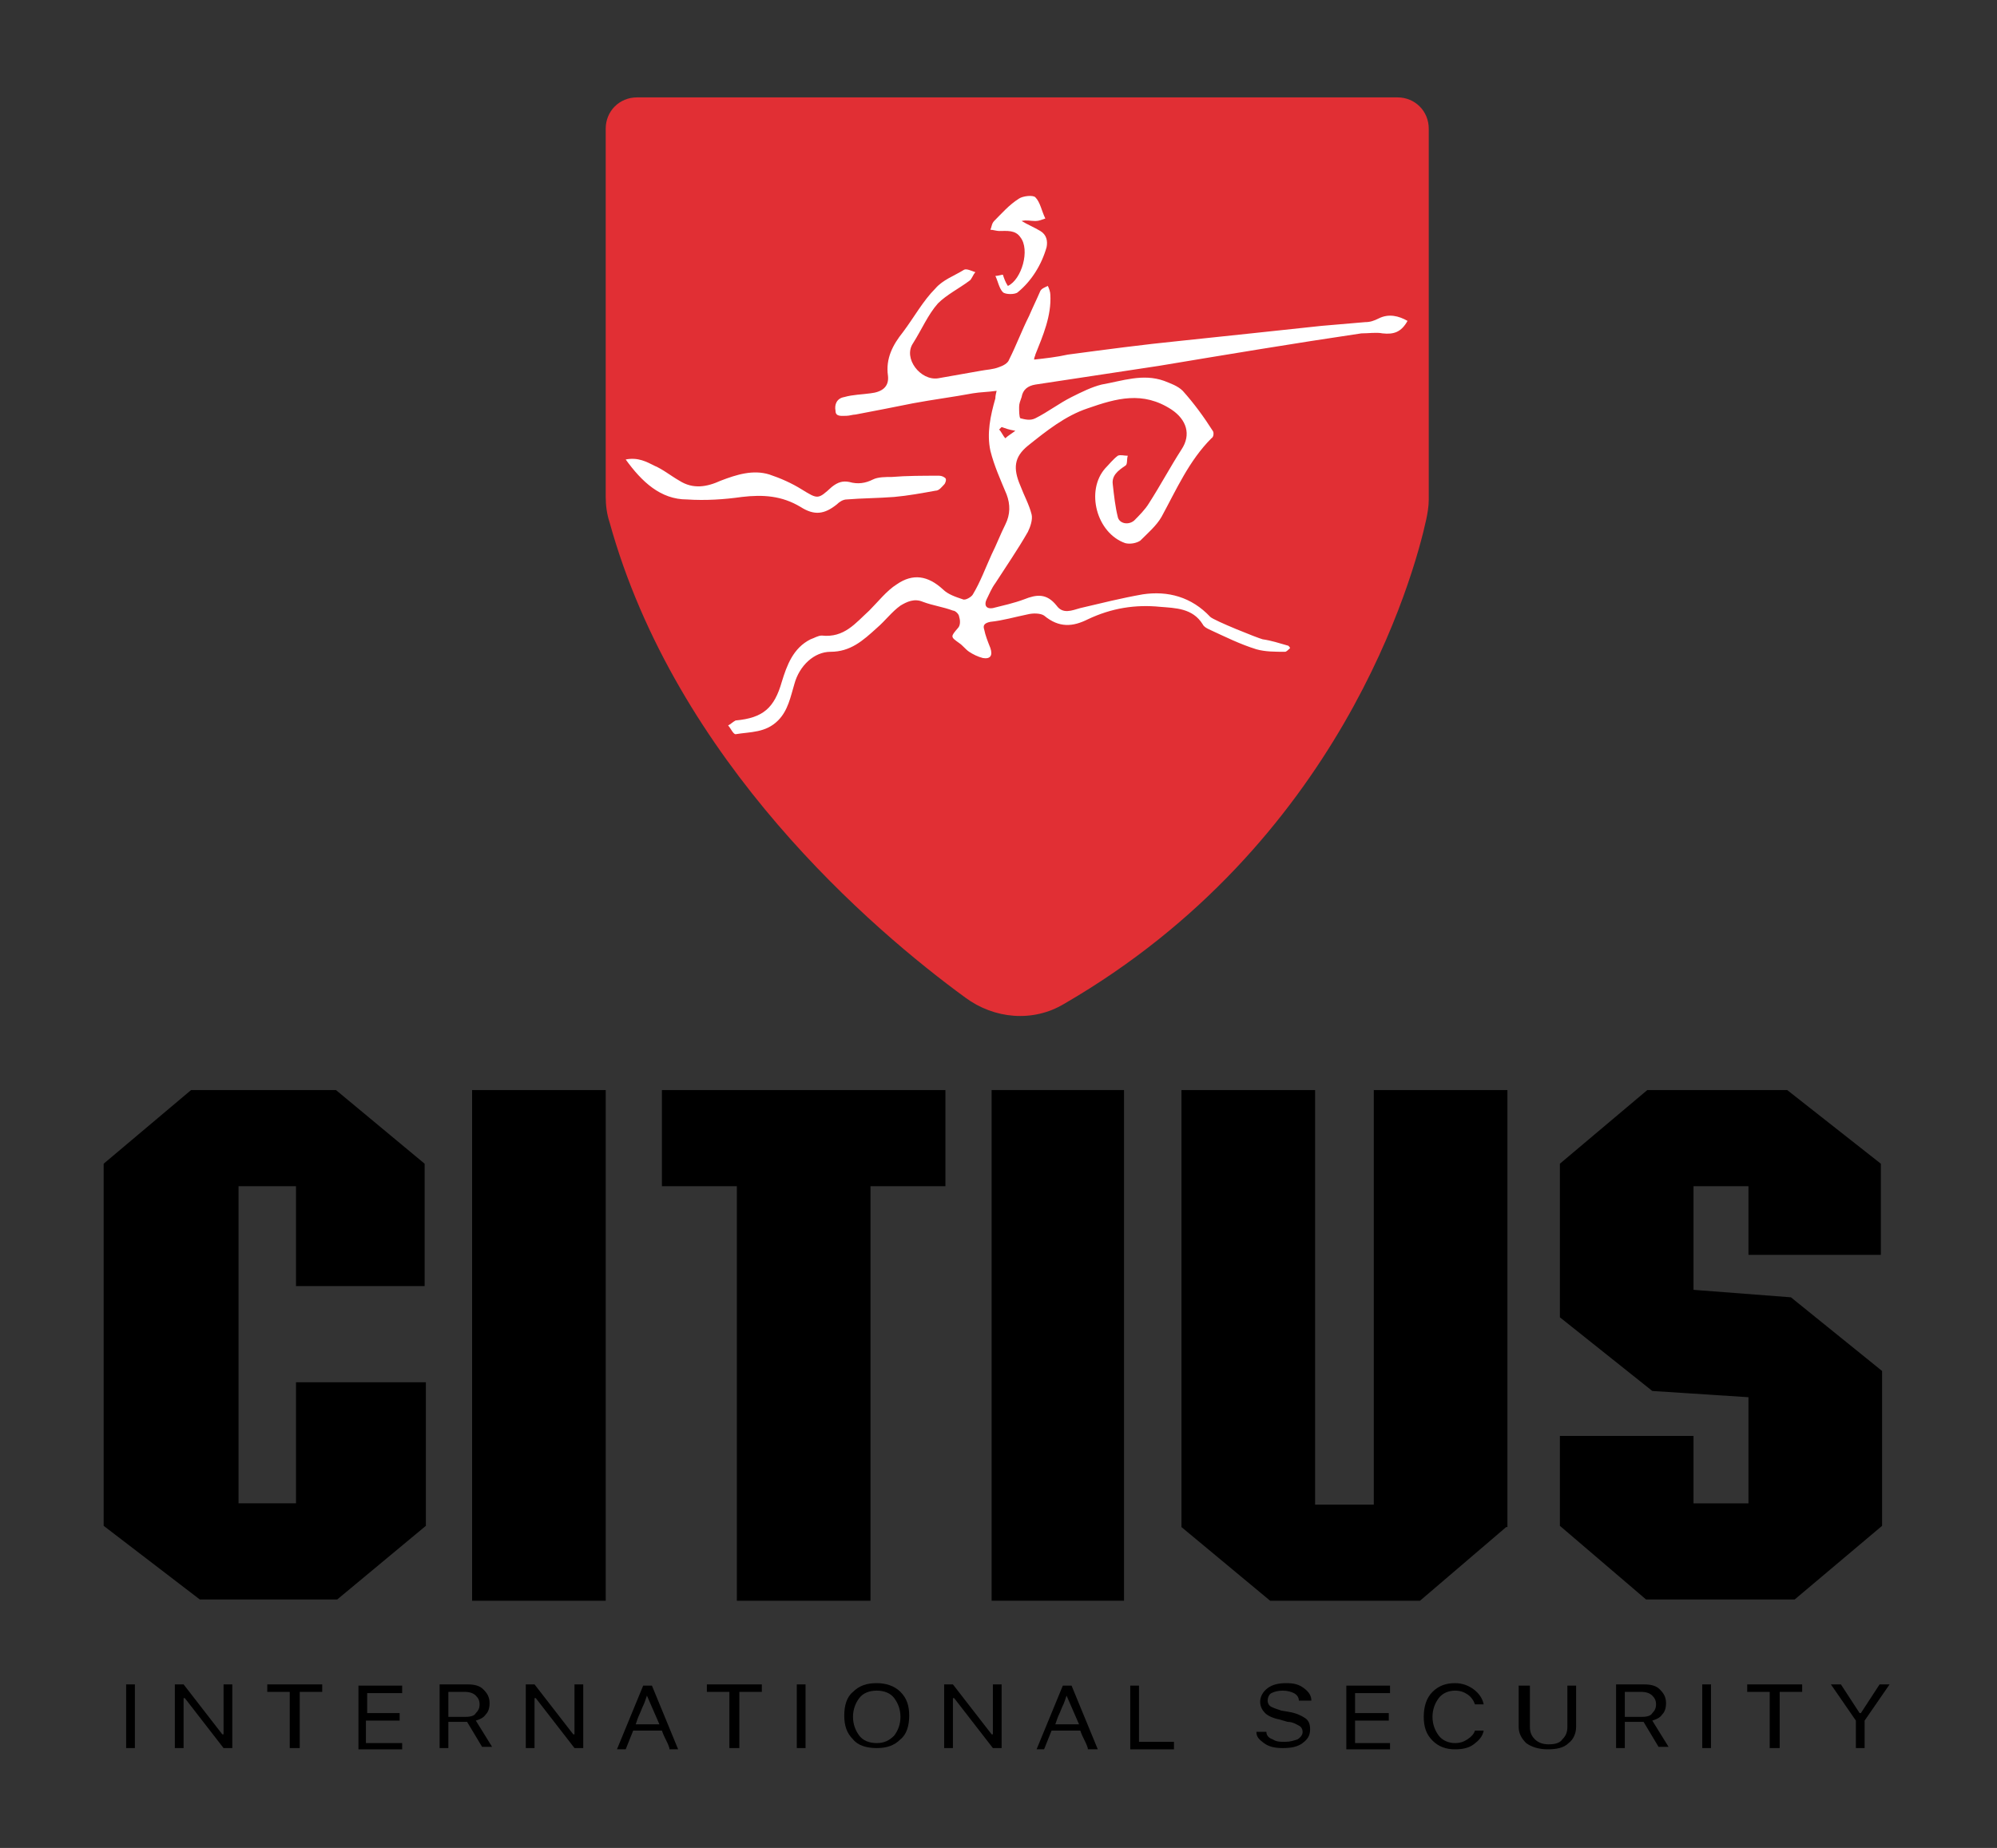 <svg xmlns="http://www.w3.org/2000/svg" xmlns:xlink="http://www.w3.org/1999/xlink" id="Capa_1" x="0px" y="0px" viewBox="0 0 159.9 148" style="enable-background:new 0 0 159.9 148;" xml:space="preserve"><rect x="0" y="0" width="159.9" height="148" fill="#333333" stroke="none"/><style type="text/css">	.st0{display:none;}	.st1{display:inline;}	.st2{fill:#FFFFFF;}	.st3{fill:#E12F34;}</style><g class="st0">	<g class="st1">		<path class="st2" d="M53.6-29.5H4.4c-1.1,0-2,0.9-2,2v23.9C2.4-3,2.4-2.5,2.6-2c4.3,15.5,17.1,26.4,23,30.8   c1.9,1.4,4.4,1.6,6.4,0.4C49.8,18.8,54.6,1.6,55.4-2.2c0.1-0.4,0.1-0.9,0.1-1.3v-24C55.6-28.6,54.7-29.5,53.6-29.5z M27.4-21.5   c0.5-0.5,1-1,1.6-1.4c0.3-0.2,0.9-0.2,1.1,0c0.3,0.3,0.4,0.9,0.6,1.4c-0.2,0.1-0.4,0.2-0.6,0.2c-0.3,0-0.6-0.1-0.9,0   c0.4,0.2,0.8,0.4,1.2,0.6c0.4,0.2,0.5,0.6,0.4,1.1c-0.4,1.1-1,2.1-1.9,2.9c-0.2,0.2-0.8,0.2-1,0c-0.3-0.2-0.3-0.7-0.5-1.1   c0.2,0,0.4-0.1,0.5,0c0.2,0.2,0.2,0.4,0.4,0.6c0.9-0.4,1.4-2.3,0.8-3.2c-0.4-0.5-0.9-0.4-1.4-0.4c-0.2,0-0.4-0.1-0.6-0.1   C27.2-21.1,27.3-21.4,27.4-21.5z M7.6-3.4C5.9-3.5,4.7-4.6,3.6-6C4.4-6.2,5-5.9,5.5-5.6C6.1-5.4,6.6-5,7.1-4.7   c0.9,0.5,1.8,0.4,2.7,0c1-0.4,2.1-0.7,3.1-0.4c0.7,0.2,1.4,0.6,2.1,1c1.1,0.6,1.1,0.7,2-0.1c0.4-0.3,0.7-0.4,1.1-0.3   c0.5,0.1,1,0.1,1.6-0.1c0.4-0.2,0.8-0.1,1.2-0.2c1-0.1,2-0.1,3-0.1c0.1,0,0.3,0.1,0.4,0.2c0.1,0.1,0,0.3-0.1,0.4   C24.1-4.2,23.9-4,23.7-4c-0.9,0.2-1.8,0.3-2.7,0.4c-1,0.1-2.1,0.1-3.1,0.2c-0.2,0-0.4,0.2-0.6,0.3c-0.8,0.7-1.4,0.7-2.3,0.2   c-1.2-0.7-2.5-0.8-3.8-0.7C10-3.4,8.8-3.3,7.6-3.4z M52.5-14.2c-0.4-0.1-0.9,0-1.4,0c-4.4,0.7-8.7,1.4-13.1,2.1   c-2.7,0.4-5.3,0.8-8,1.2c-0.5,0.1-0.8,0.3-0.9,0.8c0,0.2-0.1,0.4-0.2,0.6c0,0.3,0,0.7,0.1,0.7c0.3,0.1,0.7,0.1,0.9,0   c0.8-0.4,1.5-1,2.4-1.4c0.6-0.3,1.3-0.7,2-0.8c1.3-0.2,2.7-0.7,4.1-0.3c0.4,0.1,0.9,0.3,1.2,0.6c0.7,0.8,1.3,1.7,2,2.6   c0.1,0.1,0,0.4,0,0.5c-1.5,1.4-2.3,3.3-3.2,5.1c-0.3,0.6-0.9,1.1-1.4,1.5c-0.2,0.2-0.7,0.2-1,0.1c-1.9-0.6-2.5-3.4-1.3-4.8   c0.3-0.3,0.5-0.6,0.8-0.8c0.1-0.1,0.4,0,0.7,0c0,0.2,0,0.6-0.2,0.7c-0.5,0.3-0.9,0.6-0.8,1.2c0,0.7,0.2,1.4,0.3,2.1   c0.1,0.4,0.7,0.6,1,0.3c0.4-0.3,0.7-0.7,1-1.1c0.7-1.1,1.4-2.3,2.1-3.5c0.6-1,0.3-1.9-0.7-2.6c-1.8-1.2-3.6-0.7-5.4-0.1   c-1.5,0.5-2.7,1.5-3.9,2.4c-0.9,0.7-1,1.5-0.5,2.6c0.3,0.6,0.6,1.2,0.7,1.9c0.1,0.3-0.1,0.8-0.3,1.1c-0.7,1.1-1.4,2.2-2.1,3.3   c-0.2,0.3-0.4,0.7-0.5,1.1c-0.2,0.4-0.1,0.6,0.4,0.5c0.7-0.2,1.4-0.3,2-0.6c0.8-0.3,1.5-0.4,2.1,0.4c0.4,0.5,1,0.3,1.6,0.2   c1.3-0.3,2.7-0.7,4-0.9c1.7-0.2,3.2,0.2,4.3,1.5c0.2,0.3,3,1.4,3.4,1.5c0.5,0.1,1.1,0.3,1.6,0.4c0.1,0,0.2,0.2,0.2,0.2   c-0.1,0.1-0.2,0.3-0.3,0.3c-0.6,0-1.3,0-1.9-0.2c-1-0.3-2-0.8-3.1-1.3c-0.2-0.1-0.4-0.2-0.4-0.3c-0.6-1.1-1.7-1-2.8-1.1   c-1.6-0.2-3.2,0.1-4.7,0.8c-0.9,0.4-1.9,0.5-2.8-0.3c-0.2-0.2-0.7-0.2-1-0.1c-0.8,0.1-1.6,0.4-2.4,0.5c-0.4,0.1-0.5,0.2-0.4,0.5   c0.1,0.4,0.3,0.8,0.4,1.2c0.2,0.5,0,0.7-0.5,0.6c-0.3-0.1-0.6-0.2-0.9-0.4c-0.3-0.2-0.4-0.4-0.7-0.6c-0.6-0.4-0.6-0.4,0-0.9   c0.1-0.1,0.1-0.5,0.1-0.7c0-0.2-0.2-0.4-0.4-0.4c-0.6-0.2-1.3-0.3-1.9-0.6c-0.6-0.2-1.1,0-1.5,0.3c-0.6,0.4-1,1-1.5,1.4   c-0.9,0.8-1.7,1.5-3,1.6c-1.1,0-2,0.9-2.3,2.1c-0.2,0.8-0.4,1.7-1.1,2.4c-0.8,0.8-1.8,0.8-2.8,0.9c-0.1,0-0.3-0.4-0.5-0.6   c0.2-0.1,0.3-0.3,0.5-0.3c1.8-0.2,2.5-0.8,3-2.5c0.3-1.1,0.7-2.2,1.9-2.7c0.2-0.1,0.5-0.3,0.7-0.3c1.4,0.2,2.2-0.8,3.1-1.6   c0.6-0.6,1.1-1.3,1.8-1.7c1.1-0.8,2-0.6,3,0.3c0.3,0.3,0.8,0.5,1.3,0.7c0.2,0.1,0.6-0.1,0.7-0.3c0.5-0.8,0.8-1.7,1.3-2.6   c0.3-0.6,0.6-1.3,0.9-1.9c0.4-0.7,0.3-1.3,0.1-2c-0.4-0.9-0.8-1.9-1-2.9c-0.3-1.1,0-2.3,0.4-3.4c0.1-0.1,0.1-0.3,0.2-0.6   c-0.6,0.1-1,0.1-1.5,0.2c-1.3,0.2-2.6,0.4-3.9,0.7C21-9.5,19.8-9.2,18.6-9c-0.2,0-0.4,0.1-0.6,0.1c-0.3,0-0.7,0.1-0.8-0.4   c-0.1-0.4,0.1-0.8,0.5-0.9c0.6-0.1,1.1-0.2,1.7-0.2c0.7-0.1,1.2-0.4,1.1-1.1c-0.1-1.1,0.3-2,1-2.9c0.7-0.9,1.3-2,2.1-2.9   c0.5-0.5,1.2-0.8,1.9-1.2c0.2-0.1,0.5,0.1,0.7,0.2c-0.1,0.2-0.2,0.4-0.4,0.6c-0.7,0.5-1.5,0.9-2,1.5c-0.7,0.8-1.1,1.7-1.6,2.6   c-0.6,1,0.5,2.4,1.6,2.3c0.9-0.2,1.8-0.3,2.8-0.5c0.4-0.1,0.8-0.1,1.2-0.2c0.2-0.1,0.5-0.2,0.6-0.5c0.5-0.9,0.8-1.9,1.3-2.8   c0.2-0.5,0.5-1.1,0.7-1.6c0.1-0.2,0.3-0.2,0.5-0.3c0.1,0.2,0.2,0.4,0.2,0.6c0.1,1.4-0.5,2.6-1,3.9c0,0.1,0,0.1-0.1,0.3   c0.8-0.1,1.5-0.2,2.2-0.3c2.4-0.3,4.8-0.6,7.2-0.9c3.1-0.3,6.1-0.6,9.2-0.9c0.9-0.1,1.9-0.2,2.8-0.3c0.3,0,0.6-0.1,0.8-0.2   c0.7-0.4,1.3-0.1,1.9,0.1C53.7-14.3,53.2-14.1,52.5-14.2z"></path>		<path class="st2" d="M27.8-8c0.1,0.2,0.3,0.4,0.4,0.6c0.2-0.1,0.3-0.3,0.6-0.5c-0.4-0.1-0.6-0.2-0.9-0.3C27.9-8.1,27.8-8.1,27.8-8   z"></path>	</g>	<g class="st1">		<path class="st2" d="M84.7-8.9h-8.4v-6.4h-3.8V5.2h3.8v-7.8h8.4v9.3L79,11.4h-8.9L64,6.6v-23.4l5.7-4.8H79l5.7,4.8V-8.9z"></path>		<path class="st2" d="M96.3,11.4h-8.6v-33h8.6V11.4z"></path>		<path class="st2" d="M118.3-15.4h-4.9v26.8h-8.6v-26.8H100v-6.2h18.3V-15.4z"></path>		<path class="st2" d="M129.9,11.4h-8.6v-33h8.6V11.4z"></path>		<path class="st2" d="M154.6,6.6l-5.6,4.8h-9.7l-5.8-4.8v-28.2h8.6V5.2h3.8v-26.8h8.6V6.6z"></path>		<path class="st2" d="M172.8-21.6l6.1,4.8v5.9h-8.6v-4.4h-3.6v6.7l6.3,0.5l5.9,4.8v10l-5.6,4.8h-9.6l-5.6-4.8V0.8h8.6v4.4h3.6v-6.9   l-6.2-0.4l-6-4.8v-9.9l5.6-4.8H172.8z"></path>	</g>	<g class="st1">		<path class="st2" d="M66,21c-0.1,0-0.2,0-0.3,0c-0.1,0-0.2,0-0.3,0v-4.1H66V21z"></path>		<path class="st2" d="M69.1,21c-0.1,0-0.2,0-0.3,0c-0.1,0-0.2,0-0.3,0v-4.1h0.6l2.5,3.2h0.1v-3.2h0.6V21h-0.6l-2.5-3.2h-0.1V21z"></path>		<path class="st2" d="M76.5,21c-0.1,0-0.2,0-0.3,0c-0.1,0-0.2,0-0.3,0v-3.7h-1.5v-0.5H78v0.5h-1.5V21z"></path>		<path class="st2" d="M83.2,20.5c0,0.1,0,0.2,0,0.2c0,0.1,0,0.1,0,0.2h-2.9v-4.1h2.9v0.5h-2.3v1.3H83v0.5h-2.2v1.4H83.2z"></path>		<path class="st2" d="M86.1,19.3c0,0.3,0,0.6,0,0.8c0,0.2,0,0.5,0,0.8h-0.6v-4.1h1.8c0.4,0,0.8,0.1,1.1,0.3   c0.3,0.2,0.4,0.5,0.4,0.9c0,0.3-0.1,0.5-0.2,0.7c-0.2,0.2-0.4,0.4-0.7,0.4l1.1,1.7h-0.7l-1-1.6H86.1z M86.1,17.3   c0,0.2,0,0.4,0,0.6c0,0.2,0,0.3,0,0.5c0,0.2,0,0.3,0,0.6h1.1c0.3,0,0.5-0.1,0.7-0.2c0.2-0.1,0.2-0.3,0.2-0.6   c0-0.2-0.1-0.4-0.3-0.6c-0.2-0.1-0.4-0.2-0.7-0.2H86.1z"></path>		<path class="st2" d="M91.8,21c-0.1,0-0.2,0-0.3,0c-0.1,0-0.2,0-0.3,0v-4.1h0.6l2.5,3.2h0.1v-3.2h0.6V21h-0.6l-2.5-3.2h-0.1V21z"></path>		<path class="st2" d="M100.5,21c-0.1-0.2-0.2-0.4-0.2-0.6c-0.1-0.2-0.1-0.4-0.2-0.6h-1.8L97.7,21h-0.6l1.7-4.1h0.6l1.7,4.1H100.5z    M99,17.5c-0.1,0.2-0.2,0.5-0.3,0.6c-0.1,0.2-0.1,0.4-0.2,0.5c-0.1,0.2-0.2,0.4-0.3,0.6h1.5L99,17.5L99,17.5z"></path>		<path class="st2" d="M105,21c-0.1,0-0.2,0-0.3,0c-0.1,0-0.2,0-0.3,0v-3.7H103v-0.5h3.5v0.5H105V21z"></path>		<path class="st2" d="M109.3,21c-0.1,0-0.2,0-0.3,0c-0.1,0-0.2,0-0.3,0v-4.1h0.6V21z"></path>		<path class="st2" d="M115.4,17.3c0.4,0.4,0.6,0.9,0.6,1.6c0,0.7-0.2,1.2-0.6,1.6c-0.4,0.4-0.9,0.6-1.6,0.6c-0.7,0-1.2-0.2-1.6-0.6   c-0.4-0.4-0.6-0.9-0.6-1.6c0-0.7,0.2-1.2,0.6-1.6c0.4-0.4,0.9-0.6,1.5-0.6C114.5,16.8,115,17,115.4,17.3z M112.7,17.7   c-0.3,0.3-0.4,0.7-0.4,1.2c0,0.5,0.1,0.9,0.4,1.2c0.3,0.3,0.6,0.5,1.1,0.5c0.5,0,0.8-0.2,1.1-0.5c0.3-0.3,0.4-0.7,0.4-1.2   c0-0.5-0.1-0.9-0.4-1.2c-0.3-0.3-0.6-0.5-1.1-0.5C113.4,17.2,113,17.4,112.7,17.7z"></path>		<path class="st2" d="M118.9,21c-0.1,0-0.2,0-0.3,0c-0.1,0-0.2,0-0.3,0v-4.1h0.6l2.5,3.2h0.1v-3.2h0.6V21h-0.6l-2.5-3.2h-0.1V21z"></path>		<path class="st2" d="M127.6,21c-0.1-0.2-0.2-0.4-0.2-0.6c-0.1-0.2-0.1-0.4-0.2-0.6h-1.8l-0.5,1.2h-0.6l1.7-4.1h0.6l1.7,4.1H127.6z    M126.1,17.5c-0.1,0.2-0.2,0.5-0.3,0.6c-0.1,0.2-0.1,0.4-0.2,0.5c-0.1,0.2-0.2,0.4-0.3,0.6h1.5L126.1,17.5L126.1,17.5z"></path>		<path class="st2" d="M133.1,20.5c0,0.1,0,0.2,0,0.2c0,0.1,0,0.1,0,0.2h-2.8v-4.1h0.6v3.7H133.1z"></path>		<path class="st2" d="M138.4,19.9c0.1,0,0.2,0,0.3,0c0.1,0,0.2,0,0.3,0c0,0.2,0.2,0.4,0.4,0.5c0.2,0.1,0.5,0.2,0.8,0.2   c0.3,0,0.6-0.1,0.8-0.2c0.2-0.1,0.3-0.3,0.3-0.5c0-0.2-0.1-0.3-0.2-0.4c-0.1-0.1-0.4-0.2-0.7-0.3l-0.6-0.1   c-0.4-0.1-0.7-0.2-0.9-0.4c-0.2-0.2-0.3-0.4-0.3-0.7c0-0.3,0.1-0.6,0.4-0.8c0.3-0.2,0.7-0.3,1.2-0.3c0.4,0,0.8,0.1,1.1,0.3   c0.3,0.2,0.5,0.5,0.5,0.8h-0.6c0-0.2-0.2-0.4-0.3-0.5c-0.2-0.1-0.4-0.2-0.7-0.2c-0.3,0-0.6,0.1-0.7,0.2c-0.2,0.1-0.3,0.3-0.3,0.5   c0,0.2,0.1,0.3,0.2,0.4c0.1,0.1,0.4,0.2,0.7,0.3l0.5,0.1c0.5,0.1,0.8,0.2,1,0.4c0.2,0.2,0.3,0.4,0.3,0.7c0,0.4-0.2,0.7-0.5,0.9   c-0.3,0.2-0.7,0.3-1.3,0.3c-0.5,0-0.9-0.1-1.2-0.3C138.6,20.5,138.5,20.3,138.4,19.9z"></path>		<path class="st2" d="M147.1,20.5c0,0.1,0,0.2,0,0.2c0,0.1,0,0.1,0,0.2h-2.9v-4.1h2.9v0.5h-2.3v1.3h2.2v0.5h-2.2v1.4H147.1z"></path>		<path class="st2" d="M149.8,20.5c-0.4-0.4-0.5-0.9-0.5-1.6c0-0.7,0.2-1.2,0.5-1.6c0.4-0.4,0.9-0.6,1.5-0.6c0.5,0,0.9,0.1,1.2,0.4   c0.3,0.2,0.6,0.6,0.6,1h-0.6c-0.1-0.3-0.2-0.5-0.5-0.6c-0.2-0.2-0.5-0.2-0.8-0.2c-0.4,0-0.8,0.2-1.1,0.5c-0.3,0.3-0.4,0.7-0.4,1.2   c0,0.5,0.1,0.9,0.4,1.2c0.3,0.3,0.6,0.5,1.1,0.5c0.3,0,0.6-0.1,0.8-0.2c0.2-0.1,0.4-0.3,0.5-0.6h0.6c-0.1,0.4-0.3,0.7-0.6,0.9   c-0.3,0.2-0.8,0.3-1.2,0.3C150.7,21.1,150.2,20.9,149.8,20.5z"></path>		<path class="st2" d="M156.1,16.9c0,0.4,0,0.7,0,0.9s0,0.5,0,0.8c0,0.3,0,0.6,0,0.9c0,0.3,0.1,0.6,0.3,0.8c0.2,0.2,0.5,0.3,0.9,0.3   c0.4,0,0.7-0.1,0.9-0.3c0.2-0.2,0.3-0.5,0.3-0.8v-2.7h0.6v2.7c0,0.4-0.2,0.8-0.5,1.1c-0.3,0.3-0.8,0.4-1.3,0.4   c-0.6,0-1-0.1-1.3-0.4c-0.3-0.3-0.5-0.6-0.5-1.1v-2.7H156.1z"></path>		<path class="st2" d="M162.3,19.3c0,0.3,0,0.6,0,0.8c0,0.2,0,0.5,0,0.8h-0.6v-4.1h1.8c0.4,0,0.8,0.1,1.1,0.3   c0.3,0.2,0.4,0.5,0.4,0.9c0,0.3-0.1,0.5-0.2,0.7c-0.2,0.2-0.4,0.4-0.7,0.4l1.1,1.7h-0.7l-1-1.6H162.3z M162.3,17.3   c0,0.2,0,0.4,0,0.6c0,0.2,0,0.3,0,0.5c0,0.2,0,0.3,0,0.6h1.1c0.3,0,0.5-0.1,0.7-0.2c0.2-0.1,0.2-0.3,0.2-0.6   c0-0.2-0.1-0.4-0.3-0.6c-0.2-0.1-0.4-0.2-0.7-0.2H162.3z"></path>		<path class="st2" d="M168,21c-0.1,0-0.2,0-0.3,0c-0.1,0-0.2,0-0.3,0v-4.1h0.6V21z"></path>		<path class="st2" d="M172.3,21c-0.1,0-0.2,0-0.3,0c-0.1,0-0.2,0-0.3,0v-3.7h-1.5v-0.5h3.5v0.5h-1.5V21z"></path>		<path class="st2" d="M177.9,21c-0.1,0-0.2,0-0.3,0c-0.1,0-0.2,0-0.3,0v-1.8l-1.6-2.3h0.7l1.2,1.8h0.1l1.2-1.8h0.7l-1.6,2.3V21z"></path>	</g></g><g>	<g>		<g>			<path class="st3" d="M77.3,79.9c-7.4-5.4-23.2-18.9-28.5-38.1c-0.2-0.6-0.3-1.3-0.3-2V10.3c0-1.4,1.1-2.5,2.5-2.5h60.9    c1.4,0,2.5,1.1,2.5,2.5V40c0,0.6-0.1,1.1-0.2,1.6c-1,4.6-6.9,26-29,38.8C82.7,81.9,79.6,81.6,77.3,79.9z"></path>		</g>		<path class="st2" d="M79.8,31.3c-0.7,0.1-1.3,0.1-1.9,0.2c-1.6,0.3-3.2,0.5-4.8,0.8c-1.5,0.3-3,0.6-4.6,0.9   c-0.2,0-0.5,0.1-0.7,0.1c-0.4,0-0.9,0.1-0.9-0.4c-0.1-0.5,0.1-1,0.7-1.1c0.7-0.2,1.4-0.2,2.1-0.3c0.9-0.1,1.5-0.5,1.4-1.4   c-0.2-1.4,0.4-2.5,1.2-3.5c0.9-1.2,1.6-2.5,2.6-3.5c0.6-0.7,1.5-1,2.3-1.5c0.2-0.1,0.6,0.1,0.9,0.2c-0.2,0.2-0.3,0.6-0.5,0.7   c-0.8,0.6-1.8,1.1-2.5,1.8c-0.8,0.9-1.3,2.1-2,3.2c-0.8,1.2,0.6,3,2,2.8c1.1-0.2,2.3-0.4,3.4-0.6c0.5-0.1,1-0.1,1.5-0.3   c0.3-0.1,0.7-0.3,0.8-0.6c0.6-1.2,1-2.3,1.6-3.5c0.3-0.7,0.6-1.3,0.9-2c0.1-0.2,0.4-0.3,0.6-0.4c0.1,0.2,0.2,0.5,0.2,0.7   c0.1,1.7-0.6,3.3-1.2,4.8c0,0.1-0.1,0.2-0.1,0.4c0.9-0.1,1.8-0.2,2.7-0.4c3-0.4,6-0.8,9-1.1c3.8-0.4,7.6-0.8,11.3-1.2   c1.2-0.1,2.3-0.2,3.5-0.3c0.4,0,0.7-0.1,1.1-0.3c0.8-0.4,1.6-0.2,2.3,0.2c-0.5,0.9-1.1,1.1-2,1c-0.5-0.1-1.1,0-1.7,0   c-5.4,0.8-10.8,1.7-16.2,2.6c-3.3,0.5-6.6,1-9.9,1.5c-0.6,0.1-1,0.4-1.1,1c-0.1,0.3-0.2,0.5-0.2,0.8c0,0.3,0,0.8,0.1,0.9   c0.4,0.1,0.8,0.2,1.2,0c1-0.5,1.9-1.2,2.9-1.7c0.8-0.4,1.6-0.8,2.4-1c1.7-0.3,3.3-0.9,5-0.3c0.5,0.2,1.1,0.4,1.5,0.8   c0.9,1,1.7,2.1,2.4,3.2c0.1,0.1,0.1,0.5-0.1,0.6c-1.8,1.8-2.8,4.1-4,6.3c-0.4,0.7-1.1,1.3-1.7,1.9c-0.3,0.2-0.8,0.3-1.2,0.2   c-2.3-0.8-3.2-4.2-1.6-6c0.3-0.3,0.6-0.7,1-1c0.2-0.1,0.5,0,0.8,0c-0.1,0.3,0,0.7-0.2,0.8c-0.6,0.4-1.1,0.8-1,1.5   c0.1,0.9,0.2,1.8,0.4,2.6c0.1,0.5,0.8,0.7,1.3,0.3c0.4-0.4,0.9-0.9,1.2-1.4c0.9-1.4,1.7-2.9,2.6-4.3c0.8-1.2,0.4-2.4-0.8-3.2   c-2.3-1.5-4.4-0.9-6.7-0.1c-1.8,0.6-3.3,1.8-4.8,3c-1.1,0.9-1.2,1.8-0.6,3.2c0.3,0.8,0.7,1.5,0.9,2.3c0.1,0.4-0.1,1-0.3,1.4   c-0.8,1.4-1.7,2.7-2.6,4.1c-0.3,0.4-0.5,0.9-0.7,1.3c-0.2,0.4-0.1,0.8,0.5,0.7c0.8-0.2,1.7-0.4,2.5-0.7c1-0.4,1.8-0.5,2.6,0.5   c0.5,0.7,1.2,0.4,1.9,0.2c1.7-0.4,3.3-0.8,5-1.1c2-0.3,3.9,0.2,5.4,1.8c0.3,0.3,3.8,1.7,4.2,1.8c0.7,0.1,1.3,0.3,2,0.5   c0.1,0,0.2,0.2,0.2,0.2c-0.1,0.1-0.3,0.3-0.4,0.3c-0.8,0-1.6,0-2.3-0.2c-1.3-0.4-2.5-1-3.8-1.6c-0.2-0.1-0.4-0.2-0.5-0.4   c-0.8-1.3-2.2-1.3-3.4-1.4c-2-0.2-3.9,0.1-5.8,1c-1.2,0.6-2.3,0.7-3.5-0.3c-0.3-0.2-0.9-0.2-1.3-0.1c-1,0.2-2,0.5-3,0.6   c-0.5,0.1-0.6,0.3-0.5,0.6c0.1,0.5,0.3,1,0.5,1.5c0.2,0.6,0,0.9-0.6,0.8c-0.4-0.1-0.8-0.3-1.1-0.5c-0.3-0.2-0.5-0.5-0.8-0.7   c-0.7-0.5-0.7-0.5-0.1-1.2c0.2-0.2,0.2-0.6,0.1-0.9c0-0.2-0.3-0.5-0.5-0.5c-0.8-0.3-1.6-0.4-2.4-0.7c-0.7-0.3-1.3,0-1.8,0.3   c-0.7,0.5-1.2,1.2-1.9,1.8c-1.1,1-2.1,1.9-3.7,1.9c-1.3,0-2.5,1.1-2.9,2.6c-0.3,1-0.5,2.1-1.3,2.9c-1,1-2.2,0.9-3.4,1.1   c-0.2,0-0.4-0.5-0.6-0.7c0.2-0.1,0.4-0.3,0.6-0.4c2.2-0.2,3.1-1,3.7-3.1c0.4-1.3,0.9-2.7,2.3-3.4c0.3-0.1,0.6-0.3,0.9-0.3   c1.8,0.2,2.7-1,3.8-2c0.7-0.7,1.4-1.6,2.2-2.1c1.3-0.9,2.5-0.7,3.7,0.4c0.4,0.4,1,0.6,1.6,0.8c0.2,0.1,0.7-0.2,0.8-0.4   c0.6-1,1-2.1,1.5-3.2c0.4-0.8,0.7-1.6,1.1-2.4c0.4-0.8,0.4-1.6,0.1-2.4c-0.5-1.2-1-2.3-1.3-3.5c-0.3-1.4,0-2.8,0.4-4.2   C79.7,31.8,79.7,31.7,79.8,31.3z M80.2,34.2c-0.1,0.1-0.1,0.1-0.2,0.2c0.2,0.2,0.3,0.5,0.5,0.7c0.2-0.2,0.4-0.3,0.8-0.6   C80.7,34.4,80.5,34.3,80.2,34.2z"></path>		<path class="st2" d="M50.1,36.8c1-0.2,1.7,0.2,2.3,0.5c0.7,0.3,1.3,0.8,2,1.2c1.1,0.7,2.2,0.5,3.3,0c1.3-0.5,2.6-0.9,3.9-0.5   c0.9,0.3,1.8,0.7,2.6,1.2c1.3,0.8,1.3,0.8,2.4-0.2c0.5-0.4,0.9-0.5,1.4-0.4c0.7,0.2,1.3,0.1,1.9-0.2c0.4-0.2,1-0.2,1.5-0.2   c1.2-0.1,2.5-0.1,3.8-0.1c0.2,0,0.4,0.1,0.5,0.2c0.1,0.1,0,0.4-0.1,0.5c-0.2,0.2-0.4,0.5-0.7,0.5c-1.1,0.2-2.2,0.4-3.3,0.5   c-1.3,0.1-2.6,0.1-3.8,0.2c-0.3,0-0.6,0.2-0.8,0.4c-1,0.8-1.8,0.9-2.9,0.2c-1.5-0.9-3-1-4.7-0.8c-1.4,0.2-2.9,0.3-4.4,0.2   C52.9,40,51.4,38.6,50.1,36.8z"></path>		<path class="st2" d="M80.7,22.9c1.1-0.5,1.8-2.9,1-3.9c-0.4-0.6-1.1-0.5-1.7-0.5c-0.2,0-0.5-0.1-0.7-0.1c0.1-0.2,0.1-0.5,0.3-0.7   c0.6-0.6,1.2-1.3,2-1.8c0.3-0.2,1.1-0.3,1.3-0.1c0.4,0.4,0.5,1.1,0.8,1.7c-0.3,0.1-0.5,0.2-0.8,0.2c-0.4,0-0.7-0.1-1.1,0   c0.5,0.3,1,0.5,1.5,0.8c0.5,0.3,0.6,0.8,0.5,1.3c-0.4,1.4-1.2,2.7-2.3,3.6c-0.2,0.2-1,0.2-1.2,0c-0.3-0.3-0.4-0.9-0.6-1.3   c0.2,0,0.5-0.1,0.6-0.1C80.4,22.3,80.5,22.6,80.7,22.9z"></path>	</g>	<g>		<path d="M34.1,103H23.7v-8h-4.6v25.4h4.6v-9.7h10.4v11.5l-7.1,5.9h-11l-7.7-5.9v-29l7-5.9h11.6l7.1,5.9V103z"></path>		<path d="M48.5,128.2H37.8V87.3h10.7V128.2z"></path>		<path d="M75.7,95h-6v33.2H59V95h-6v-7.7h22.7V95z"></path>		<path d="M90,128.2H79.4V87.3H90V128.2z"></path>		<path d="M120.6,122.3l-6.9,5.9h-12l-7.1-5.9V87.3h10.7v33.2h4.7V87.3h10.7V122.3z"></path>		<path d="M143.1,87.3l7.5,5.9v7.3H140V95h-4.4v8.3l7.8,0.6l7.3,5.9v12.4l-7,5.9h-11.9l-6.9-5.9v-7.2h10.7v5.4h4.4v-8.5l-7.7-0.5   l-7.4-5.9V93.2l7-5.9H143.1z"></path>	</g>	<g>		<path d="M10.9,140c-0.1,0-0.3,0-0.4,0c-0.1,0-0.2,0-0.4,0v-5.1h0.7V140z"></path>		<path d="M14.8,140c-0.1,0-0.3,0-0.4,0c-0.1,0-0.2,0-0.4,0v-5.1h0.7l3.1,4h0.1v-4h0.7v5.1h-0.7l-3.1-4h-0.1V140z"></path>		<path d="M24,140c-0.1,0-0.3,0-0.4,0c-0.1,0-0.2,0-0.4,0v-4.5h-1.8v-0.6h4.4v0.6H24V140z"></path>		<path d="M32.2,139.5c0,0.1,0,0.2,0,0.3c0,0.1,0,0.2,0,0.3h-3.5v-5.1h3.5v0.6h-2.8v1.6H32v0.6h-2.7v1.8H32.2z"></path>		<path d="M35.9,138c0,0.4,0,0.7,0,1c0,0.3,0,0.6,0,1h-0.7v-5.1h2.2c0.6,0,1,0.1,1.3,0.4c0.3,0.3,0.5,0.6,0.5,1.1   c0,0.4-0.1,0.7-0.3,0.9c-0.2,0.3-0.5,0.4-0.8,0.5l1.3,2.1h-0.8l-1.2-2H35.9z M35.9,135.5c0,0.3,0,0.5,0,0.7c0,0.2,0,0.4,0,0.6   c0,0.2,0,0.4,0,0.7h1.4c0.4,0,0.7-0.1,0.8-0.3c0.2-0.2,0.3-0.4,0.3-0.7c0-0.3-0.1-0.5-0.3-0.7c-0.2-0.2-0.5-0.3-0.9-0.3H35.9z"></path>		<path d="M42.9,140c-0.1,0-0.3,0-0.4,0c-0.1,0-0.2,0-0.4,0v-5.1h0.7l3.1,4H46v-4h0.7v5.1H46l-3.1-4h-0.1V140z"></path>		<path d="M53.6,140c-0.1-0.3-0.2-0.5-0.3-0.7c-0.1-0.2-0.2-0.4-0.3-0.7h-2.3l-0.6,1.5h-0.7l2.1-5.1h0.7l2.1,5.1H53.6z M51.8,135.8   c-0.1,0.3-0.2,0.6-0.3,0.8c-0.1,0.2-0.2,0.5-0.3,0.7c-0.1,0.2-0.2,0.5-0.3,0.8h1.9L51.8,135.8L51.8,135.8z"></path>		<path d="M59.2,140c-0.1,0-0.3,0-0.4,0c-0.1,0-0.2,0-0.4,0v-4.5h-1.8v-0.6h4.4v0.6h-1.8V140z"></path>		<path d="M64.6,140c-0.1,0-0.3,0-0.4,0c-0.1,0-0.2,0-0.4,0v-5.1h0.7V140z"></path>		<path d="M72.1,135.5c0.5,0.5,0.7,1.1,0.7,1.9c0,0.8-0.2,1.5-0.7,1.9c-0.5,0.5-1.1,0.7-1.9,0.7c-0.8,0-1.5-0.2-1.9-0.7   c-0.5-0.5-0.7-1.1-0.7-1.9c0-0.8,0.2-1.5,0.7-1.9c0.5-0.5,1.1-0.7,1.9-0.7C70.9,134.8,71.6,135,72.1,135.5z M68.8,136   c-0.3,0.4-0.5,0.9-0.5,1.5c0,0.6,0.2,1.1,0.5,1.5c0.3,0.4,0.8,0.6,1.4,0.6c0.6,0,1-0.2,1.4-0.6c0.3-0.4,0.5-0.9,0.5-1.5   c0-0.6-0.2-1.1-0.5-1.5c-0.3-0.4-0.8-0.6-1.4-0.6C69.6,135.4,69.1,135.6,68.8,136z"></path>		<path d="M76.4,140c-0.1,0-0.3,0-0.4,0c-0.1,0-0.2,0-0.4,0v-5.1h0.7l3.1,4h0.1v-4h0.7v5.1h-0.7l-3.1-4h-0.1V140z"></path>		<path d="M87.1,140c-0.1-0.3-0.2-0.5-0.3-0.7c-0.1-0.2-0.2-0.4-0.3-0.7h-2.3l-0.6,1.5H83l2.1-5.1h0.7l2.1,5.1H87.1z M85.4,135.8   c-0.1,0.3-0.2,0.6-0.3,0.8c-0.1,0.2-0.2,0.5-0.3,0.7c-0.1,0.2-0.2,0.5-0.3,0.8h1.9L85.4,135.8L85.4,135.8z"></path>		<path d="M94,139.5c0,0.1,0,0.2,0,0.3c0,0.1,0,0.2,0,0.3h-3.5v-5.1h0.7v4.5H94z"></path>		<path d="M100.6,138.7c0.1,0,0.3,0,0.4,0c0.1,0,0.2,0,0.4,0c0,0.3,0.2,0.5,0.5,0.6c0.3,0.2,0.6,0.2,1,0.2c0.4,0,0.7-0.1,1-0.2   c0.3-0.2,0.4-0.4,0.4-0.6c0-0.2-0.1-0.4-0.3-0.5c-0.2-0.1-0.5-0.3-0.9-0.3l-0.7-0.2c-0.5-0.1-0.9-0.3-1.1-0.5   c-0.2-0.2-0.4-0.5-0.4-0.9c0-0.4,0.2-0.8,0.6-1.1c0.4-0.3,0.9-0.4,1.5-0.4c0.6,0,1,0.1,1.4,0.4s0.6,0.6,0.6,1H104   c0-0.3-0.2-0.5-0.4-0.6c-0.2-0.1-0.5-0.2-0.9-0.2c-0.4,0-0.7,0.1-0.9,0.2s-0.3,0.4-0.3,0.6c0,0.2,0.1,0.4,0.3,0.5   c0.2,0.1,0.5,0.2,0.8,0.3l0.6,0.1c0.6,0.1,1,0.3,1.3,0.5c0.3,0.2,0.4,0.5,0.4,0.9c0,0.5-0.2,0.8-0.6,1.1c-0.4,0.3-0.9,0.4-1.6,0.4   c-0.6,0-1.1-0.1-1.5-0.4S100.6,139.1,100.6,138.7z"></path>		<path d="M111.3,139.5c0,0.1,0,0.2,0,0.3c0,0.1,0,0.2,0,0.3h-3.5v-5.1h3.5v0.6h-2.8v1.6h2.7v0.6h-2.7v1.8H111.3z"></path>		<path d="M114.7,139.4c-0.5-0.5-0.7-1.1-0.7-1.9c0-0.8,0.2-1.5,0.7-2c0.5-0.5,1.1-0.7,1.8-0.7c0.6,0,1.1,0.2,1.5,0.5   c0.4,0.3,0.7,0.7,0.8,1.2h-0.7c-0.1-0.3-0.3-0.6-0.6-0.8c-0.3-0.2-0.6-0.3-1-0.3c-0.5,0-1,0.2-1.3,0.6c-0.3,0.4-0.5,0.9-0.5,1.5   c0,0.6,0.2,1.1,0.5,1.5c0.3,0.4,0.8,0.6,1.3,0.6c0.4,0,0.7-0.1,1-0.3c0.3-0.2,0.5-0.4,0.6-0.7h0.7c-0.1,0.5-0.4,0.8-0.8,1.1   c-0.4,0.3-0.9,0.4-1.5,0.4C115.8,140.1,115.2,139.9,114.7,139.4z"></path>		<path d="M122.5,134.9c0,0.4,0,0.8,0,1.2c0,0.3,0,0.7,0,1c0,0.3,0,0.7,0,1.2c0,0.4,0.1,0.7,0.4,1c0.3,0.3,0.7,0.4,1.1,0.4   c0.5,0,0.9-0.1,1.1-0.4c0.3-0.3,0.4-0.6,0.4-1v-3.3h0.7v3.3c0,0.5-0.2,1-0.6,1.3c-0.4,0.4-1,0.5-1.7,0.5c-0.7,0-1.3-0.2-1.7-0.5   c-0.4-0.4-0.6-0.8-0.6-1.3v-3.3H122.5z"></path>		<path d="M130.1,138c0,0.4,0,0.7,0,1c0,0.3,0,0.6,0,1h-0.7v-5.1h2.2c0.6,0,1,0.1,1.3,0.4c0.3,0.3,0.5,0.6,0.5,1.1   c0,0.4-0.1,0.7-0.3,0.9c-0.2,0.3-0.5,0.4-0.8,0.5l1.3,2.1h-0.8l-1.2-2H130.1z M130.1,135.5c0,0.3,0,0.5,0,0.7c0,0.2,0,0.4,0,0.6   c0,0.2,0,0.4,0,0.7h1.4c0.4,0,0.7-0.1,0.8-0.3c0.2-0.2,0.3-0.4,0.3-0.7c0-0.3-0.1-0.5-0.3-0.7c-0.2-0.2-0.5-0.3-0.9-0.3H130.1z"></path>		<path d="M137.1,140c-0.1,0-0.3,0-0.4,0c-0.1,0-0.2,0-0.4,0v-5.1h0.7V140z"></path>		<path d="M142.5,140c-0.1,0-0.3,0-0.4,0c-0.1,0-0.2,0-0.4,0v-4.5h-1.8v-0.6h4.4v0.6h-1.8V140z"></path>		<path d="M149.4,140c-0.1,0-0.3,0-0.4,0c-0.1,0-0.2,0-0.4,0v-2.2l-2-2.9h0.8l1.5,2.3h0.1l1.5-2.3h0.8l-2,2.9V140z"></path>	</g></g></svg>